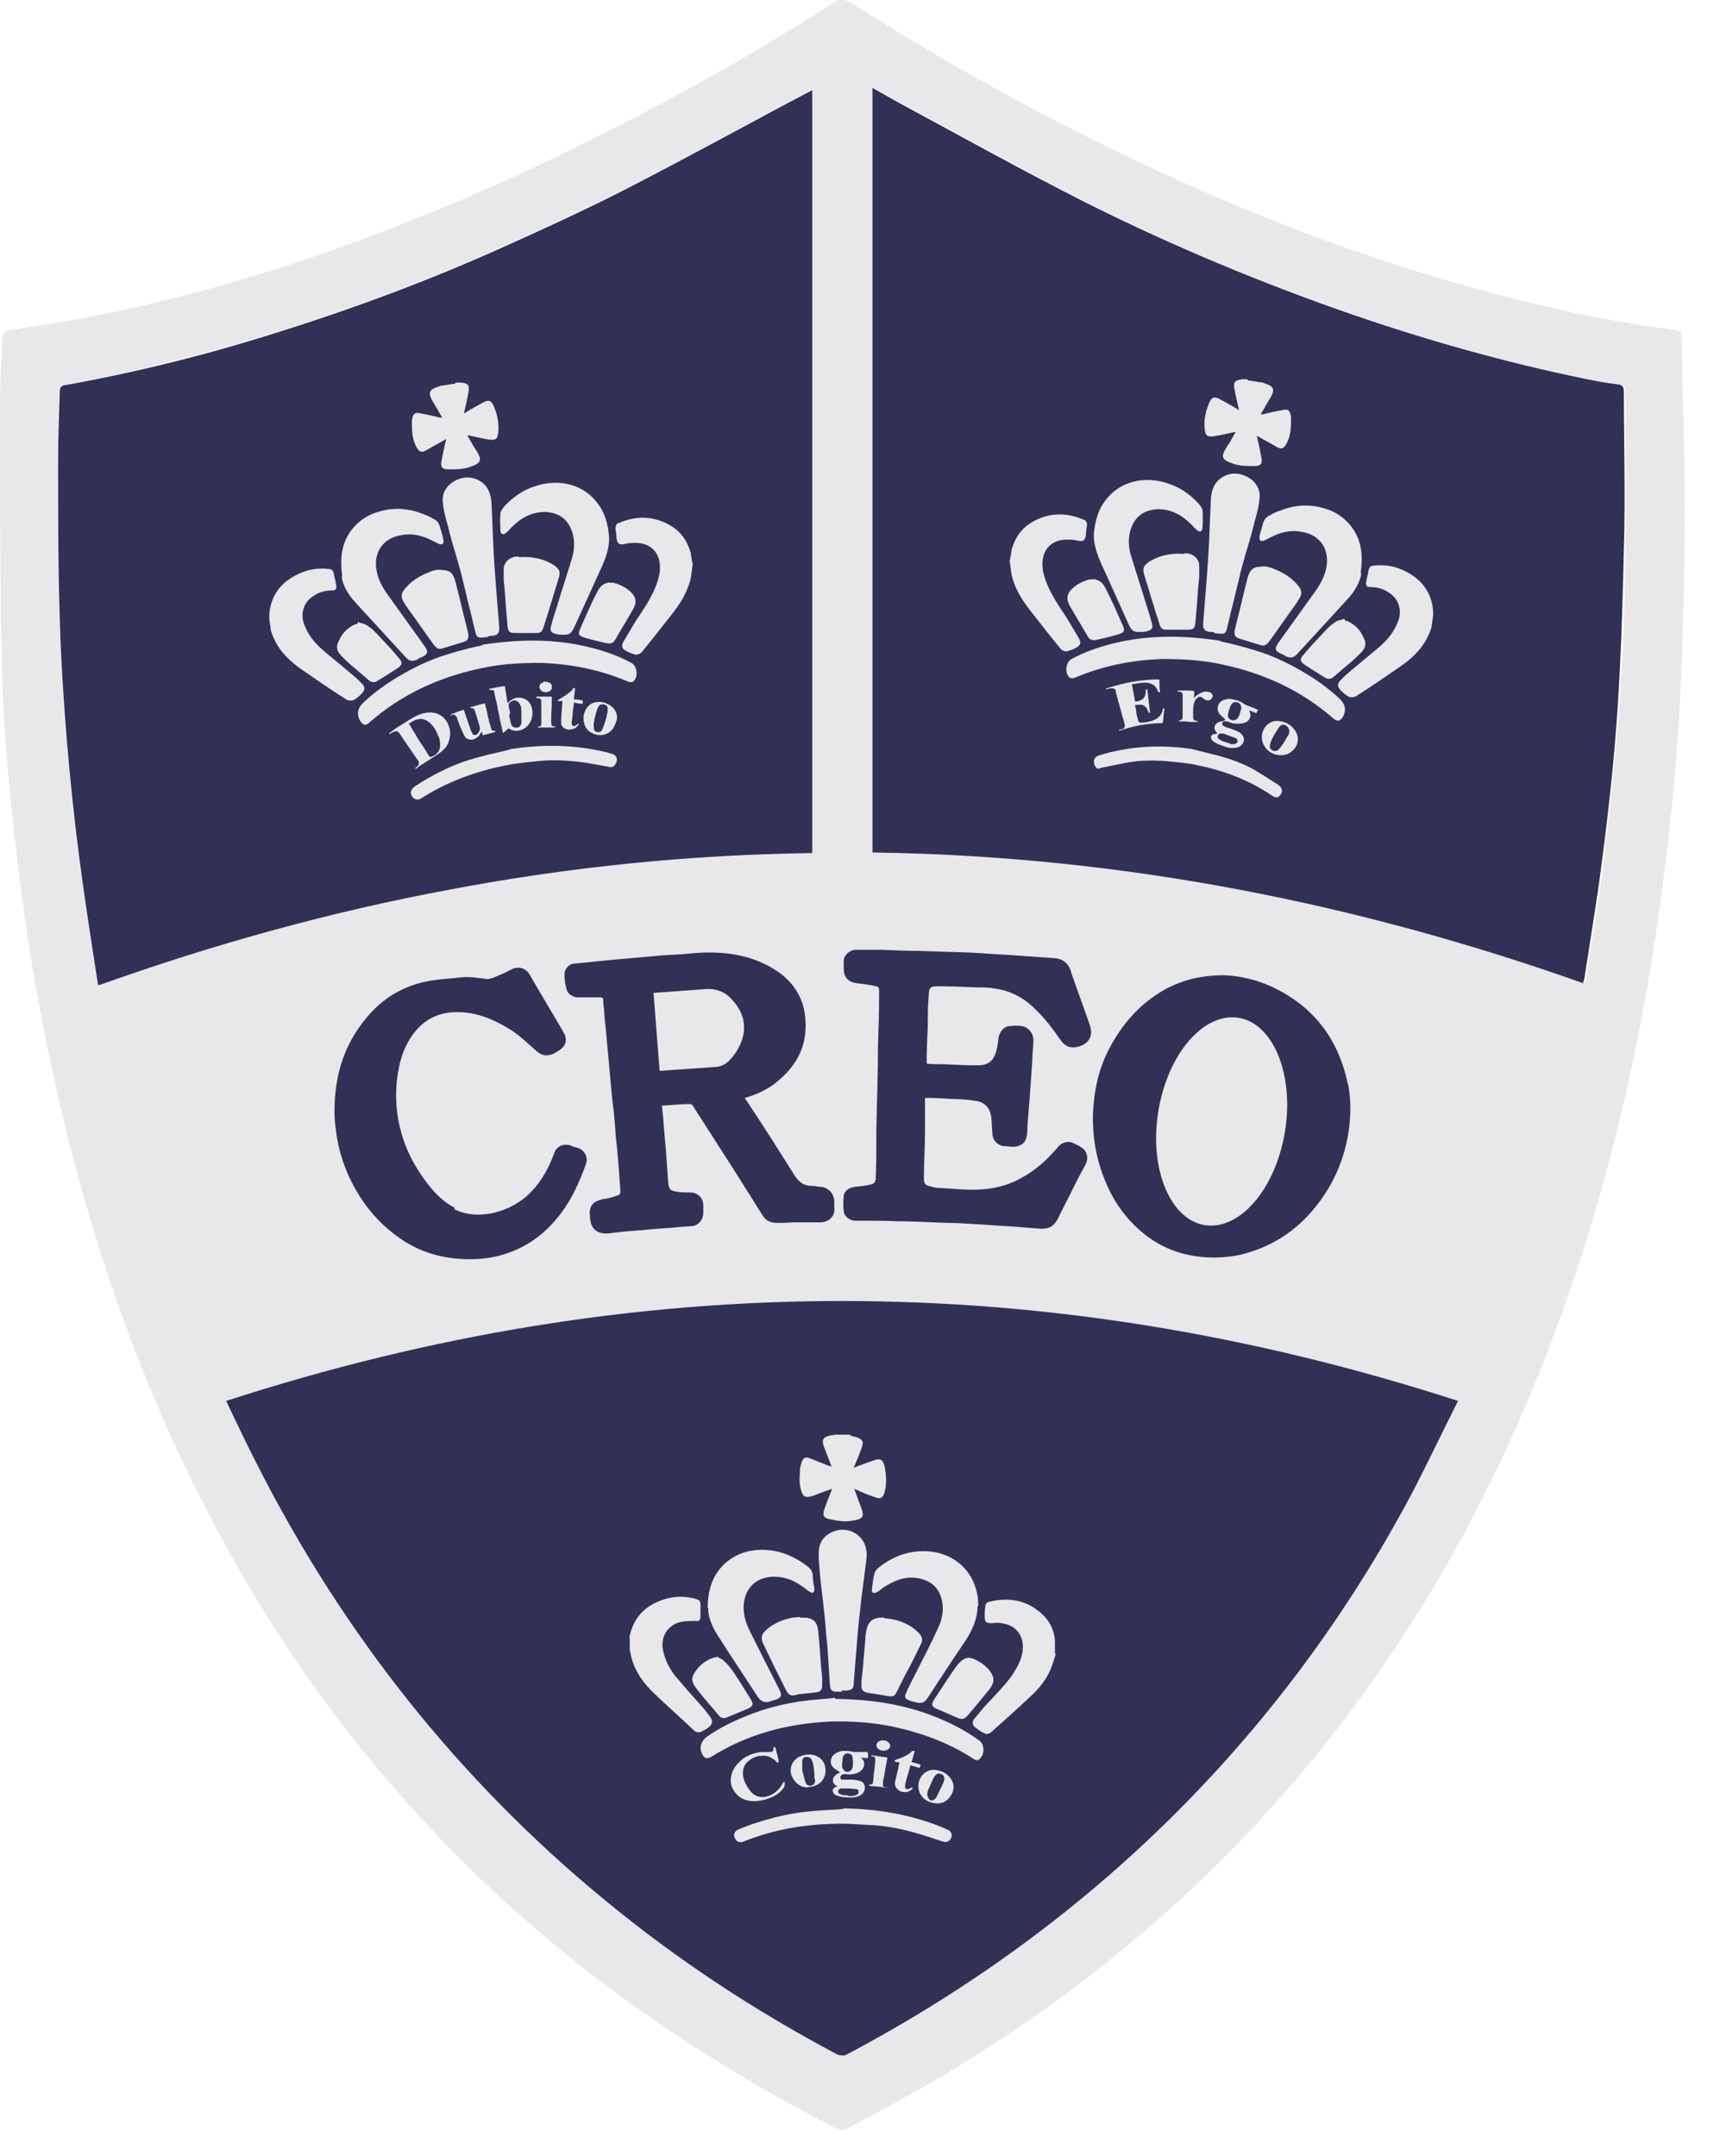 <svg width="31" height="39" viewBox="0 0 31 39" fill="none" xmlns="http://www.w3.org/2000/svg">
<g clip-path="url(#clip0_2321_6)">
<path d="M30.41 6.01C30.43 7.09 30.47 8.15 30.47 9.21C30.47 10.33 30.44 11.45 30.39 12.57C30.32 13.99 30.17 15.4 29.96 16.81C29.56 19.5 28.91 22.12 27.91 24.65C26.77 27.54 25.22 30.18 23.15 32.52C21.16 34.77 18.83 36.59 16.2 38.03C15.92 38.19 15.63 38.33 15.35 38.49C15.26 38.54 15.19 38.54 15.1 38.49C12.4 37.1 9.96 35.36 7.87 33.16C6.3 31.5 4.98 29.66 3.91 27.64C2.61 25.21 1.7 22.63 1.08 19.95C0.78 18.68 0.55 17.39 0.38 16.1C0.2 14.68 0.05 13.27 0.03 11.84C0 10.31 0 8.79 0 7.26C0 6.89 0.03 6.53 0.04 6.16C0.04 6.03 0.09 5.98 0.23 5.96C1.87 5.74 3.47 5.35 5.05 4.85C6.84 4.27 8.58 3.56 10.28 2.73C11.92 1.93 13.52 1.05 15.06 0.06C15.19 -0.03 15.28 -0.02 15.41 0.06C16.78 0.94 18.2 1.74 19.65 2.47C21.49 3.39 23.38 4.19 25.34 4.82C26.72 5.26 28.12 5.62 29.54 5.86C29.77 5.9 30.01 5.93 30.24 5.96C30.29 5.96 30.34 5.98 30.41 6V6.01ZM4.09 25.34C4.29 25.74 4.47 26.14 4.67 26.53C6.22 29.58 8.29 32.2 10.94 34.37C12.24 35.44 13.64 36.37 15.14 37.16C15.19 37.18 15.26 37.19 15.3 37.17C17.57 35.97 19.62 34.47 21.42 32.64C23.1 30.93 24.49 29.01 25.6 26.89C25.87 26.38 26.11 25.86 26.37 25.34C18.93 22.93 11.52 22.93 4.09 25.34ZM1.78 17.8C3.87 17.05 5.98 16.48 8.13 16.07C10.29 15.66 12.47 15.45 14.68 15.41V1.62C13.57 2.21 12.46 2.83 11.33 3.4C10.57 3.79 9.78 4.15 9 4.5C7.68 5.09 6.33 5.59 4.95 6.02C3.72 6.4 2.47 6.72 1.2 6.95C1.11 6.97 1.07 6.99 1.07 7.08C1.07 7.49 1.04 7.91 1.04 8.32C1.04 9.27 1.04 10.22 1.07 11.17C1.09 11.92 1.14 12.67 1.2 13.41C1.26 14.1 1.33 14.79 1.42 15.48C1.52 16.25 1.65 17.01 1.76 17.79L1.78 17.8ZM28.66 17.79C28.67 17.74 28.68 17.7 28.69 17.67C28.8 16.96 28.93 16.25 29.01 15.53C29.12 14.61 29.22 13.69 29.29 12.76C29.36 11.82 29.39 10.87 29.4 9.93C29.42 8.99 29.4 8.04 29.4 7.09C29.4 7 29.38 6.96 29.28 6.95C29.08 6.93 28.89 6.89 28.69 6.85C27.27 6.56 25.88 6.17 24.52 5.7C22.87 5.13 21.26 4.47 19.7 3.68C18.55 3.1 17.43 2.47 16.29 1.86C16.13 1.77 15.97 1.68 15.81 1.59V15.42C20.24 15.48 24.51 16.31 28.68 17.79H28.66Z" fill="#E8E7E9"/>
<path d="M4.09 25.34C11.52 22.93 18.93 22.93 26.37 25.34C26.11 25.86 25.86 26.38 25.6 26.89C24.49 29.01 23.1 30.93 21.42 32.64C19.62 34.47 17.57 35.97 15.3 37.17C15.26 37.19 15.18 37.18 15.14 37.16C13.65 36.37 12.25 35.45 10.94 34.37C8.3 32.2 6.22 29.57 4.67 26.53C4.47 26.14 4.28 25.74 4.09 25.34Z" fill="#303155"/>
<path d="M1.77 17.8C1.65 17.02 1.53 16.26 1.43 15.49C1.34 14.8 1.27 14.11 1.21 13.42C1.15 12.67 1.1 11.93 1.08 11.18C1.05 10.23 1.05 9.28 1.05 8.33C1.05 7.92 1.07 7.5 1.08 7.09C1.08 7 1.11 6.97 1.21 6.96C2.48 6.73 3.73 6.42 4.96 6.03C6.34 5.6 7.69 5.1 9.01 4.51C9.79 4.16 10.58 3.8 11.34 3.41C12.47 2.83 13.57 2.22 14.69 1.63V15.43C12.48 15.46 10.3 15.68 8.14 16.09C5.99 16.49 3.89 17.07 1.79 17.82L1.77 17.8Z" fill="#303155"/>
<path d="M28.65 17.79C24.48 16.31 20.21 15.48 15.78 15.42V1.59C15.94 1.68 16.1 1.77 16.26 1.86C17.39 2.47 18.52 3.1 19.67 3.68C21.23 4.46 22.84 5.13 24.49 5.7C25.86 6.17 27.25 6.56 28.66 6.85C28.86 6.89 29.05 6.93 29.25 6.95C29.35 6.96 29.37 7 29.37 7.09C29.37 8.04 29.4 8.98 29.37 9.93C29.35 10.87 29.32 11.82 29.26 12.76C29.2 13.69 29.1 14.61 28.98 15.53C28.89 16.25 28.77 16.95 28.66 17.67C28.66 17.71 28.64 17.74 28.63 17.79H28.65Z" fill="#303155"/>
<path d="M19.37 17.57C19.32 17.42 19.22 17.34 19.06 17.33C18.77 17.31 18.48 17.29 18.19 17.27C17.97 17.26 17.75 17.24 17.54 17.23C17.23 17.22 16.93 17.21 16.62 17.2C16.4 17.2 16.18 17.19 15.96 17.18C15.8 17.18 15.64 17.18 15.48 17.18C15.37 17.18 15.27 17.27 15.26 17.37C15.26 17.42 15.26 17.48 15.26 17.53C15.26 17.65 15.32 17.74 15.43 17.77C15.49 17.79 15.56 17.79 15.62 17.8C15.69 17.81 15.77 17.82 15.84 17.84C15.88 17.84 15.9 17.87 15.9 17.91C15.9 17.95 15.9 17.99 15.9 18.03C15.9 18.32 15.89 18.61 15.88 18.89C15.88 19.41 15.86 19.92 15.85 20.44C15.85 20.72 15.85 21.01 15.84 21.29C15.84 21.38 15.82 21.41 15.73 21.43C15.64 21.45 15.54 21.46 15.45 21.47C15.36 21.48 15.27 21.54 15.26 21.63C15.25 21.72 15.25 21.82 15.26 21.91C15.27 22 15.36 22.07 15.45 22.08C15.5 22.08 15.55 22.08 15.6 22.08C15.8 22.08 16.01 22.08 16.21 22.09C16.52 22.09 16.83 22.11 17.14 22.12C17.29 22.12 17.45 22.13 17.6 22.14C17.81 22.15 18.02 22.17 18.23 22.18C18.41 22.19 18.59 22.21 18.76 22.22C18.94 22.24 19.05 22.21 19.14 22.03C19.24 21.82 19.35 21.62 19.45 21.41C19.51 21.29 19.58 21.17 19.64 21.05C19.69 20.94 19.66 20.81 19.55 20.75C19.51 20.72 19.46 20.7 19.42 20.68C19.33 20.63 19.21 20.66 19.14 20.74C19.12 20.77 19.1 20.79 19.07 20.82C18.87 21.05 18.63 21.24 18.35 21.37C18.11 21.48 17.85 21.52 17.59 21.52C17.4 21.52 17.21 21.5 17.02 21.49C16.96 21.49 16.89 21.48 16.83 21.46C16.73 21.44 16.71 21.41 16.71 21.31C16.71 21.03 16.73 20.74 16.73 20.46C16.73 20.26 16.73 20.06 16.73 19.86C16.76 19.86 16.78 19.86 16.79 19.86C16.95 19.86 17.1 19.87 17.26 19.88C17.38 19.88 17.5 19.89 17.63 19.91C17.81 19.93 17.91 20.04 17.93 20.22C17.94 20.32 17.94 20.41 17.95 20.51C17.95 20.62 18.04 20.71 18.14 20.73C18.21 20.73 18.29 20.75 18.36 20.74C18.4 20.74 18.44 20.72 18.48 20.7C18.56 20.65 18.57 20.56 18.58 20.47C18.58 20.32 18.6 20.17 18.61 20.02C18.62 19.89 18.63 19.75 18.64 19.62C18.65 19.48 18.66 19.33 18.67 19.19C18.67 19.06 18.69 18.94 18.69 18.81C18.69 18.69 18.6 18.58 18.48 18.56C18.41 18.55 18.34 18.55 18.27 18.56C18.16 18.56 18.08 18.66 18.06 18.77C18.05 18.86 18.04 18.95 18.01 19.04C17.96 19.2 17.86 19.27 17.69 19.27C17.48 19.27 17.26 19.26 17.05 19.25C16.96 19.25 16.86 19.25 16.76 19.24C16.76 19.23 16.76 19.22 16.76 19.21C16.76 19 16.77 18.79 16.78 18.57C16.78 18.37 16.78 18.17 16.8 17.97C16.8 17.88 16.83 17.85 16.91 17.84C16.93 17.84 16.95 17.84 16.97 17.84C17.2 17.84 17.43 17.85 17.66 17.86C17.77 17.86 17.88 17.86 17.99 17.88C18.28 17.92 18.52 18.05 18.72 18.25C18.9 18.42 19.04 18.61 19.18 18.81C19.26 18.93 19.37 18.97 19.51 18.93C19.62 18.9 19.7 18.84 19.73 18.72C19.74 18.66 19.73 18.6 19.71 18.54C19.6 18.22 19.48 17.9 19.37 17.58V17.57Z" fill="#303155"/>
<path d="M24.38 19.62C24.26 19.04 24 18.55 23.54 18.18C23.11 17.84 22.63 17.66 22.14 17.64C21.74 17.64 21.42 17.72 21.12 17.87C20.63 18.13 20.29 18.52 20.04 19.01C19.87 19.35 19.79 19.72 19.77 20.1C19.75 20.53 19.82 20.94 19.98 21.34C20.12 21.69 20.32 21.99 20.6 22.24C20.91 22.52 21.27 22.68 21.68 22.73C21.94 22.76 22.2 22.75 22.46 22.69C23.05 22.54 23.51 22.22 23.87 21.73C24.1 21.42 24.26 21.07 24.35 20.69C24.43 20.33 24.45 19.96 24.38 19.6V19.62ZM23.24 20.47C23.07 21.51 22.42 22.26 21.79 22.16C21.16 22.06 20.78 21.13 20.95 20.1C21.12 19.06 21.77 18.31 22.4 18.41C23.03 18.51 23.41 19.44 23.24 20.47Z" fill="#303155"/>
<path d="M8.23 21.85C7.97 21.72 7.77 21.48 7.61 21.24C7.44 20.99 7.31 20.71 7.24 20.42C7.15 20.07 7.14 19.69 7.21 19.34C7.26 19.05 7.39 18.76 7.6 18.56C7.84 18.33 8.14 18.28 8.46 18.32C8.75 18.36 9 18.48 9.24 18.63C9.4 18.73 9.54 18.87 9.69 19C9.77 19.07 9.85 19.11 9.95 19.08C10.01 19.07 10.06 19.03 10.11 19C10.24 18.92 10.27 18.8 10.19 18.67C9.99 18.32 9.78 17.98 9.58 17.63C9.52 17.52 9.39 17.47 9.26 17.53C9.15 17.59 9.03 17.64 8.91 17.69C8.88 17.7 8.84 17.71 8.81 17.71C8.65 17.69 8.5 17.66 8.33 17.68C8.15 17.7 7.96 17.71 7.78 17.74C7.31 17.82 6.92 18.05 6.62 18.42C6.23 18.89 6.05 19.44 6.05 20.1C6.05 20.16 6.05 20.28 6.07 20.4C6.1 20.68 6.17 20.95 6.28 21.21C6.49 21.7 6.81 22.11 7.25 22.41C7.57 22.63 7.92 22.74 8.3 22.77C8.6 22.79 8.89 22.77 9.17 22.67C9.56 22.54 9.87 22.3 10.12 21.98C10.34 21.7 10.48 21.38 10.6 21.05C10.64 20.92 10.57 20.8 10.44 20.76C10.4 20.75 10.36 20.74 10.32 20.72C10.19 20.68 10.06 20.73 10.02 20.87C9.91 21.17 9.75 21.44 9.51 21.65C9.16 21.94 8.63 22.08 8.21 21.87L8.23 21.85Z" fill="#303155"/>
<path d="M15.09 21.75C15.09 21.61 15.01 21.5 14.87 21.47C14.81 21.47 14.74 21.45 14.67 21.45C14.55 21.45 14.46 21.39 14.39 21.29C14.1 20.83 13.81 20.37 13.51 19.92C13.5 19.9 13.48 19.88 13.47 19.86C13.68 19.8 13.88 19.71 14.05 19.57C14.38 19.3 14.58 18.97 14.57 18.53C14.57 18.14 14.41 17.82 14.09 17.59C13.69 17.31 13.24 17.22 12.77 17.23C12.62 17.23 12.48 17.25 12.34 17.26C12.15 17.27 11.96 17.28 11.77 17.3C11.54 17.32 11.32 17.34 11.09 17.36C10.86 17.38 10.62 17.41 10.39 17.43C10.3 17.43 10.21 17.52 10.21 17.62C10.21 17.72 10.22 17.81 10.25 17.9C10.27 17.99 10.39 18.05 10.47 18.04C10.6 18.04 10.73 18.04 10.86 18.04C10.9 18.04 10.91 18.06 10.91 18.1C10.91 18.18 10.93 18.26 10.93 18.34C10.94 18.48 10.96 18.62 10.97 18.76C10.98 18.87 10.99 18.98 11 19.09C11.01 19.2 11.02 19.31 11.03 19.42C11.04 19.53 11.05 19.64 11.06 19.74C11.07 19.86 11.08 19.97 11.1 20.09C11.11 20.21 11.12 20.32 11.13 20.44C11.13 20.55 11.15 20.65 11.16 20.76C11.17 20.88 11.18 21 11.19 21.11C11.2 21.25 11.21 21.39 11.22 21.53C11.22 21.59 11.22 21.61 11.15 21.63C11.07 21.66 10.99 21.68 10.9 21.69C10.83 21.71 10.76 21.73 10.71 21.79C10.67 21.85 10.66 21.91 10.67 21.98C10.67 22.05 10.68 22.12 10.71 22.18C10.77 22.29 10.88 22.32 11.01 22.31C11.17 22.29 11.33 22.27 11.49 22.26C11.65 22.25 11.81 22.23 11.97 22.22C12.14 22.21 12.31 22.19 12.49 22.18C12.62 22.18 12.71 22.08 12.72 21.95C12.72 21.9 12.72 21.85 12.72 21.8C12.72 21.67 12.62 21.57 12.49 21.57C12.42 21.57 12.34 21.57 12.27 21.56C12.14 21.54 12.11 21.53 12.09 21.43C12.09 21.39 12.08 21.36 12.08 21.32C12.07 21.18 12.06 21.03 12.05 20.89C12.04 20.73 12.02 20.57 12.01 20.42C12 20.29 11.99 20.14 11.97 20C12.11 19.99 12.34 19.97 12.48 19.97C12.5 19.97 12.52 19.98 12.53 20C12.78 20.39 13.03 20.78 13.28 21.17C13.45 21.44 13.62 21.71 13.79 21.98C13.85 22.08 13.94 22.12 14.05 22.12C14.14 22.12 14.23 22.12 14.33 22.11C14.5 22.11 14.66 22.11 14.83 22.11C14.99 22.11 15.11 22 15.09 21.84C15.09 21.82 15.09 21.79 15.09 21.77V21.75ZM13.22 19.15C13.15 19.24 13.04 19.3 12.93 19.3L11.93 19.37L11.82 17.96L12.77 17.89C12.93 17.88 13.09 17.93 13.2 18.04C13.65 18.48 13.41 18.93 13.23 19.14L13.22 19.15Z" fill="#303155"/>
<path d="M15.25 32.71C15.87 32.72 16.46 32.82 17.01 33.04C17.06 33.06 17.1 33.08 17.15 33.1C17.25 33.16 17.22 33.27 17.14 33.31C17.11 33.33 17.08 33.31 17.05 33.31C16.87 33.25 16.69 33.19 16.51 33.14C16.25 33.07 15.99 33.02 15.71 33.01C15.51 33 15.3 32.98 15.1 32.99C14.52 33 13.97 33.1 13.45 33.31C13.39 33.33 13.35 33.33 13.31 33.28C13.25 33.2 13.27 33.12 13.38 33.08C13.55 33.01 13.73 32.95 13.92 32.9C14.17 32.83 14.43 32.78 14.69 32.76C14.88 32.74 15.07 32.74 15.26 32.72L15.25 32.71Z" fill="#E8E7E9"/>
<path d="M15.39 25.97C15.39 25.97 15.45 25.99 15.47 25.99C15.6 26.03 15.63 26.07 15.58 26.2C15.54 26.32 15.49 26.43 15.44 26.55C15.56 26.5 15.68 26.46 15.79 26.42C15.92 26.37 15.97 26.4 16 26.53C16.03 26.68 16.04 26.84 16 26.99C15.97 27.1 15.92 27.12 15.82 27.08C15.7 27.04 15.58 26.99 15.45 26.93C15.49 27.03 15.52 27.13 15.56 27.23C15.64 27.43 15.63 27.48 15.39 27.51C15.27 27.53 15.14 27.51 15.01 27.48C14.9 27.46 14.87 27.41 14.91 27.3C14.95 27.18 15 27.06 15.05 26.93C14.96 26.96 14.88 26.99 14.8 27.02C14.75 27.04 14.7 27.06 14.65 27.07C14.57 27.09 14.53 27.07 14.5 26.99C14.45 26.86 14.46 26.72 14.47 26.58C14.47 26.55 14.48 26.51 14.49 26.48C14.52 26.36 14.57 26.34 14.68 26.39C14.78 26.43 14.88 26.47 14.98 26.51C15 26.51 15.01 26.52 15.04 26.53C15 26.41 14.95 26.3 14.91 26.19C14.85 26.04 14.88 25.99 15.04 25.96C15.06 25.96 15.08 25.96 15.1 25.95C15.19 25.95 15.28 25.95 15.37 25.95L15.39 25.97Z" fill="#E8E7E9"/>
<path d="M19.1 29.9C19.07 30 19.04 30.1 19 30.2C18.91 30.41 18.76 30.58 18.59 30.73C18.38 30.93 18.16 31.12 17.94 31.32C17.9 31.36 17.85 31.38 17.8 31.35C17.74 31.32 17.68 31.28 17.63 31.24C17.58 31.19 17.58 31.14 17.63 31.08C17.72 30.97 17.81 30.86 17.91 30.76C18.08 30.57 18.26 30.4 18.38 30.18C18.45 30.06 18.5 29.93 18.5 29.79C18.5 29.57 18.37 29.41 18.16 29.37C18.09 29.35 18.01 29.35 17.94 29.36C17.83 29.36 17.81 29.34 17.81 29.24C17.81 29.18 17.81 29.12 17.82 29.06C17.82 29.01 17.85 28.98 17.9 28.97C18.25 28.89 18.56 28.94 18.83 29.18C18.98 29.31 19.06 29.47 19.08 29.67V29.69V29.92L19.1 29.9Z" fill="#E8E7E9"/>
<path d="M11.38 29.64C11.39 29.59 11.4 29.53 11.42 29.48C11.52 29.18 11.74 29.01 12.04 28.92C12.22 28.87 12.4 28.87 12.58 28.92C12.65 28.94 12.67 28.96 12.67 29.04C12.67 29.1 12.67 29.17 12.67 29.23C12.67 29.3 12.65 29.33 12.58 29.32C12.46 29.32 12.35 29.32 12.24 29.36C12.05 29.44 11.95 29.63 11.99 29.84C12.03 30.04 12.12 30.21 12.25 30.36C12.37 30.5 12.49 30.64 12.61 30.77C12.69 30.86 12.77 30.95 12.84 31.05C12.9 31.13 12.89 31.19 12.81 31.25C12.77 31.28 12.73 31.3 12.69 31.32C12.63 31.35 12.58 31.33 12.54 31.29C12.31 31.07 12.07 30.86 11.84 30.64C11.65 30.46 11.49 30.25 11.42 29.98C11.41 29.94 11.4 29.89 11.39 29.85C11.39 29.78 11.39 29.7 11.39 29.63L11.38 29.64Z" fill="#E8E7E9"/>
<path d="M15.11 30.73C15.98 30.74 16.68 30.9 17.34 31.25C17.47 31.32 17.6 31.4 17.72 31.49C17.8 31.55 17.81 31.71 17.74 31.79C17.7 31.85 17.66 31.85 17.6 31.81C17.14 31.51 16.63 31.33 16.09 31.22C15.73 31.15 15.37 31.13 15 31.14C14.23 31.18 13.51 31.37 12.86 31.78C12.79 31.82 12.74 31.81 12.7 31.73C12.64 31.61 12.68 31.49 12.79 31.41C13.02 31.25 13.27 31.13 13.52 31.03C13.82 30.91 14.12 30.83 14.44 30.78C14.7 30.74 14.97 30.73 15.1 30.71L15.11 30.73Z" fill="#E8E7E9"/>
<path d="M12.8 29.09C12.8 28.73 12.9 28.48 13.11 28.28C13.27 28.14 13.45 28.06 13.66 28.04C13.94 28.01 14.2 28.08 14.44 28.22C14.49 28.25 14.55 28.29 14.6 28.33C14.66 28.37 14.7 28.43 14.7 28.51C14.7 28.59 14.72 28.67 14.73 28.74C14.73 28.81 14.7 28.83 14.64 28.79C14.6 28.77 14.57 28.73 14.53 28.71C14.37 28.59 14.2 28.52 14 28.52C13.67 28.52 13.45 28.74 13.45 29.08C13.45 29.24 13.5 29.38 13.57 29.52C13.74 29.86 13.91 30.2 14.08 30.53C14.16 30.68 14.14 30.71 13.98 30.76C13.96 30.76 13.94 30.77 13.92 30.78C13.82 30.8 13.77 30.78 13.71 30.7C13.47 30.33 13.22 29.96 12.98 29.58C12.87 29.41 12.8 29.22 12.81 29.09H12.8Z" fill="#E8E7E9"/>
<path d="M17.68 29.05C17.68 29.28 17.59 29.48 17.46 29.68C17.23 30.02 17 30.37 16.78 30.71C16.72 30.8 16.67 30.82 16.56 30.79C16.51 30.78 16.47 30.77 16.43 30.75C16.37 30.73 16.36 30.69 16.38 30.64C16.43 30.52 16.49 30.41 16.55 30.29C16.69 30.01 16.84 29.73 16.97 29.44C17.05 29.27 17.08 29.08 17.02 28.89C16.96 28.7 16.82 28.59 16.62 28.55C16.38 28.5 16.17 28.59 15.97 28.72C15.93 28.75 15.9 28.78 15.86 28.8C15.8 28.83 15.76 28.81 15.77 28.75C15.78 28.65 15.79 28.55 15.82 28.45C15.83 28.41 15.87 28.37 15.91 28.34C16.09 28.2 16.3 28.1 16.53 28.07C16.94 28.01 17.38 28.16 17.59 28.58C17.66 28.73 17.7 28.89 17.69 29.06L17.68 29.05Z" fill="#E8E7E9"/>
<path d="M15.23 30.6C15.23 30.6 15.17 30.6 15.14 30.6C15.05 30.6 15.02 30.58 15.01 30.48C15 30.32 14.99 30.17 14.98 30.01C14.97 29.85 14.96 29.7 14.94 29.54C14.93 29.4 14.92 29.26 14.9 29.11C14.88 28.9 14.85 28.69 14.83 28.48C14.82 28.34 14.8 28.2 14.81 28.05C14.82 27.88 14.92 27.76 15.08 27.7C15.24 27.64 15.4 27.67 15.53 27.78C15.66 27.9 15.69 28.05 15.67 28.21C15.64 28.44 15.61 28.68 15.58 28.91C15.55 29.17 15.52 29.43 15.5 29.7C15.48 29.95 15.46 30.2 15.44 30.45C15.44 30.55 15.4 30.57 15.31 30.58C15.28 30.58 15.25 30.58 15.22 30.58L15.23 30.6Z" fill="#E8E7E9"/>
<path d="M14.48 29.26C14.48 29.26 14.56 29.26 14.59 29.26C14.74 29.29 14.79 29.37 14.8 29.52C14.83 29.8 14.84 30.08 14.87 30.35C14.87 30.4 14.87 30.44 14.87 30.49C14.87 30.56 14.84 30.6 14.77 30.61C14.68 30.62 14.59 30.63 14.5 30.64C14.46 30.64 14.43 30.65 14.39 30.66C14.3 30.68 14.27 30.66 14.22 30.58C14.1 30.34 13.98 30.1 13.86 29.85C13.84 29.8 13.81 29.75 13.79 29.7C13.76 29.63 13.78 29.56 13.83 29.51C13.97 29.37 14.14 29.3 14.33 29.26C14.37 29.26 14.42 29.25 14.46 29.25L14.48 29.26Z" fill="#E8E7E9"/>
<path d="M15.99 29.27C16.23 29.29 16.44 29.36 16.61 29.53C16.68 29.6 16.7 29.66 16.65 29.75C16.56 29.94 16.47 30.12 16.37 30.3C16.32 30.4 16.27 30.5 16.22 30.6C16.18 30.68 16.16 30.69 16.07 30.68C15.95 30.66 15.82 30.64 15.7 30.62C15.6 30.6 15.58 30.57 15.58 30.48C15.58 30.36 15.6 30.25 15.61 30.13C15.62 29.97 15.64 29.81 15.65 29.65C15.65 29.58 15.66 29.52 15.68 29.45C15.71 29.33 15.79 29.27 15.91 29.26C15.94 29.26 15.96 29.26 15.99 29.26V29.27Z" fill="#E8E7E9"/>
<path d="M12.95 29.96C12.95 29.96 13.05 30 13.09 30.04C13.22 30.15 13.3 30.3 13.4 30.45C13.46 30.55 13.52 30.64 13.58 30.74C13.63 30.82 13.62 30.86 13.54 30.9C13.4 30.96 13.26 31.02 13.13 31.07C13.08 31.09 13.04 31.07 13.01 31.04C12.92 30.93 12.82 30.82 12.73 30.71C12.68 30.65 12.62 30.58 12.58 30.52C12.5 30.41 12.5 30.34 12.58 30.23C12.66 30.11 12.78 30.02 12.92 29.98C12.93 29.98 12.95 29.98 12.96 29.98C12.96 29.98 12.96 29.98 12.96 29.97L12.95 29.96Z" fill="#E8E7E9"/>
<path d="M17.54 29.99C17.54 29.99 17.6 30 17.62 30.01C17.73 30.06 17.83 30.13 17.9 30.22C17.99 30.34 17.99 30.43 17.9 30.55C17.77 30.71 17.64 30.87 17.51 31.02C17.44 31.1 17.41 31.11 17.31 31.07C17.19 31.02 17.07 30.96 16.94 30.91C16.85 30.87 16.84 30.83 16.89 30.75C17.02 30.55 17.15 30.35 17.29 30.15C17.34 30.08 17.4 30.02 17.48 29.99C17.5 29.99 17.52 29.99 17.54 29.98V29.99Z" fill="#E8E7E9"/>
<path d="M15.7 31.73C15.7 31.73 15.7 31.77 15.7 31.8C15.66 31.8 15.61 31.8 15.57 31.79C15.57 31.79 15.58 31.8 15.59 31.81C15.65 31.87 15.64 31.96 15.59 32.01C15.55 32.06 15.49 32.08 15.43 32.09C15.39 32.1 15.34 32.1 15.3 32.09C15.27 32.09 15.24 32.09 15.22 32.11C15.2 32.12 15.2 32.14 15.2 32.16C15.2 32.18 15.22 32.19 15.23 32.19C15.26 32.19 15.29 32.19 15.32 32.19C15.39 32.19 15.47 32.19 15.54 32.21C15.59 32.22 15.63 32.25 15.64 32.31C15.65 32.37 15.63 32.42 15.58 32.46C15.54 32.49 15.5 32.5 15.45 32.51C15.41 32.51 15.37 32.52 15.34 32.51C15.28 32.51 15.21 32.51 15.15 32.48C15.12 32.48 15.1 32.46 15.08 32.44C15.05 32.41 15.06 32.37 15.08 32.34C15.09 32.34 15.1 32.33 15.11 32.32C15.12 32.32 15.14 32.32 15.15 32.31C15.14 32.31 15.12 32.3 15.11 32.29C15.05 32.25 15.05 32.17 15.1 32.12C15.13 32.09 15.16 32.08 15.19 32.06C15.19 32.06 15.19 32.06 15.21 32.06C15.19 32.06 15.17 32.04 15.15 32.03C15.12 32.01 15.09 31.99 15.06 31.96C15.01 31.9 15.02 31.82 15.06 31.76C15.11 31.71 15.17 31.68 15.24 31.67C15.31 31.67 15.38 31.67 15.44 31.69C15.45 31.69 15.47 31.69 15.49 31.69C15.53 31.69 15.58 31.69 15.62 31.69C15.64 31.69 15.66 31.69 15.69 31.69L15.7 31.73ZM15.23 31.89C15.23 31.9 15.23 31.92 15.23 31.93C15.23 31.95 15.23 31.98 15.25 32C15.28 32.06 15.34 32.06 15.38 32.03C15.4 32.02 15.41 32 15.42 31.97C15.43 31.91 15.43 31.85 15.42 31.8C15.42 31.76 15.4 31.73 15.36 31.72C15.3 31.7 15.25 31.74 15.24 31.8C15.24 31.83 15.24 31.86 15.23 31.89ZM15.35 32.49C15.35 32.49 15.44 32.49 15.48 32.47C15.5 32.47 15.52 32.45 15.53 32.42C15.53 32.39 15.52 32.36 15.48 32.36C15.44 32.36 15.39 32.35 15.35 32.35C15.33 32.35 15.32 32.35 15.3 32.35C15.27 32.35 15.24 32.35 15.21 32.35C15.19 32.35 15.17 32.37 15.16 32.39C15.16 32.42 15.16 32.44 15.19 32.45C15.21 32.45 15.22 32.47 15.24 32.47C15.28 32.47 15.31 32.47 15.35 32.48V32.49Z" fill="#E8E7E9"/>
<path d="M14.19 32.22C14.19 32.22 14.19 32.24 14.19 32.25C14.2 32.28 14.19 32.3 14.18 32.33C14.12 32.42 14.03 32.48 13.93 32.52C13.83 32.56 13.73 32.58 13.63 32.58C13.47 32.58 13.34 32.51 13.26 32.37C13.22 32.3 13.21 32.23 13.22 32.15C13.24 32 13.33 31.9 13.44 31.81C13.54 31.74 13.66 31.7 13.78 31.69C13.83 31.69 13.87 31.69 13.92 31.69C13.95 31.69 13.98 31.69 13.99 31.65C13.99 31.65 13.99 31.64 13.99 31.63C13.99 31.6 13.99 31.6 14.02 31.6C14.04 31.67 14.06 31.75 14.08 31.82C14.08 31.83 14.08 31.84 14.08 31.86V31.88C14.07 31.88 14.06 31.89 14.05 31.88C14.04 31.86 14.02 31.84 14 31.83C13.93 31.77 13.85 31.75 13.77 31.76C13.68 31.76 13.6 31.8 13.53 31.86C13.48 31.9 13.45 31.96 13.44 32.02C13.43 32.09 13.44 32.16 13.47 32.23C13.5 32.3 13.54 32.36 13.59 32.42C13.66 32.49 13.75 32.52 13.85 32.5C13.98 32.47 14.08 32.39 14.15 32.27C14.15 32.27 14.15 32.26 14.16 32.25L14.19 32.22Z" fill="#E8E7E9"/>
<path d="M16.94 32.62C16.81 32.61 16.7 32.56 16.64 32.44C16.58 32.32 16.61 32.17 16.71 32.08C16.78 32.02 16.86 32 16.95 32.02C17.04 32.04 17.11 32.07 17.17 32.14C17.25 32.23 17.27 32.33 17.22 32.44C17.17 32.54 17.09 32.61 16.98 32.62C16.98 32.62 16.97 32.62 16.96 32.62C16.96 32.62 16.95 32.62 16.94 32.62ZM16.77 32.47C16.77 32.47 16.79 32.54 16.82 32.56C16.85 32.58 16.89 32.56 16.91 32.54C16.92 32.53 16.94 32.51 16.94 32.5C16.98 32.42 17.02 32.34 17.06 32.25C17.07 32.22 17.08 32.2 17.08 32.17C17.08 32.13 17.06 32.1 17.02 32.09C16.98 32.07 16.95 32.08 16.92 32.11C16.9 32.13 16.89 32.15 16.88 32.17C16.85 32.23 16.83 32.29 16.8 32.35C16.78 32.39 16.77 32.43 16.77 32.48V32.47Z" fill="#E8E7E9"/>
<path d="M14.62 32.33C14.46 32.34 14.35 32.22 14.31 32.1C14.27 31.94 14.36 31.79 14.53 31.75C14.61 31.73 14.68 31.73 14.76 31.76C14.84 31.79 14.9 31.86 14.92 31.94C14.95 32.06 14.92 32.17 14.83 32.25C14.78 32.29 14.73 32.31 14.67 32.32C14.66 32.32 14.64 32.32 14.63 32.32L14.62 32.33ZM14.73 32.16C14.73 32.16 14.73 32.13 14.73 32.12C14.73 32.06 14.72 31.99 14.71 31.93C14.71 31.9 14.69 31.86 14.68 31.83C14.66 31.79 14.62 31.78 14.59 31.78C14.54 31.78 14.51 31.81 14.51 31.86C14.51 31.9 14.51 31.93 14.51 31.97C14.51 32.01 14.51 32.05 14.53 32.09C14.54 32.14 14.55 32.19 14.57 32.24C14.58 32.28 14.62 32.3 14.66 32.3C14.7 32.3 14.73 32.27 14.74 32.23C14.74 32.21 14.74 32.19 14.74 32.18L14.73 32.16Z" fill="#E8E7E9"/>
<path d="M16.47 31.92C16.45 31.98 16.44 32.04 16.42 32.1C16.4 32.16 16.38 32.23 16.37 32.29C16.37 32.31 16.37 32.32 16.37 32.34C16.39 32.36 16.41 32.37 16.43 32.36C16.45 32.36 16.47 32.34 16.49 32.33C16.49 32.33 16.49 32.33 16.51 32.35C16.46 32.4 16.4 32.43 16.32 32.41C16.29 32.41 16.26 32.39 16.24 32.37C16.19 32.33 16.18 32.28 16.19 32.22C16.21 32.14 16.23 32.05 16.25 31.97C16.25 31.94 16.26 31.91 16.27 31.88C16.24 31.88 16.21 31.87 16.18 31.86C16.18 31.85 16.18 31.84 16.2 31.83C16.3 31.8 16.4 31.76 16.48 31.69C16.48 31.69 16.5 31.67 16.51 31.67C16.51 31.67 16.52 31.67 16.53 31.67C16.53 31.67 16.55 31.67 16.54 31.69C16.52 31.75 16.51 31.8 16.49 31.86C16.49 31.86 16.49 31.86 16.49 31.87C16.54 31.89 16.6 31.9 16.65 31.92C16.65 31.94 16.64 31.96 16.63 31.98C16.58 31.96 16.52 31.95 16.47 31.93V31.92Z" fill="#E8E7E9"/>
<path d="M16.04 32.32C16.04 32.32 16.04 32.33 16.04 32.34C16 32.34 15.95 32.32 15.91 32.32C15.88 32.32 15.84 32.31 15.81 32.31C15.78 32.31 15.75 32.31 15.72 32.3C15.72 32.3 15.72 32.3 15.72 32.29V32.28C15.72 32.28 15.74 32.28 15.75 32.28C15.77 32.28 15.79 32.26 15.79 32.24C15.79 32.21 15.8 32.18 15.8 32.15C15.8 32.09 15.81 32.04 15.82 31.98C15.82 31.95 15.82 31.92 15.83 31.89C15.83 31.87 15.83 31.85 15.83 31.83C15.83 31.79 15.82 31.77 15.78 31.77C15.78 31.77 15.77 31.77 15.76 31.77C15.76 31.77 15.76 31.76 15.76 31.75C15.86 31.76 15.96 31.78 16.05 31.79C16.04 31.87 16.02 31.94 16.01 32.01C16 32.08 15.99 32.15 15.97 32.22C15.97 32.24 15.97 32.26 15.97 32.28C15.97 32.3 15.97 32.32 16 32.33C16.01 32.33 16.02 32.33 16.03 32.34L16.04 32.32Z" fill="#E8E7E9"/>
<path d="M15.96 31.48C16.01 31.48 16.05 31.49 16.07 31.52C16.12 31.56 16.11 31.62 16.05 31.65C16 31.68 15.91 31.67 15.87 31.62C15.84 31.58 15.85 31.53 15.89 31.5C15.91 31.49 15.94 31.48 15.95 31.48H15.96Z" fill="#E8E7E9"/>
<path d="M9.23 13.55C9.82 13.46 10.39 13.47 10.94 13.6C10.99 13.61 11.04 13.63 11.08 13.64C11.19 13.68 11.17 13.8 11.1 13.86C11.07 13.88 11.04 13.88 11.01 13.87C10.83 13.84 10.65 13.8 10.47 13.78C10.22 13.75 9.96 13.74 9.7 13.77C9.51 13.79 9.31 13.81 9.12 13.85C8.58 13.96 8.07 14.15 7.62 14.44C7.57 14.47 7.53 14.47 7.48 14.44C7.41 14.37 7.41 14.29 7.51 14.22C7.66 14.12 7.82 14.03 7.98 13.95C8.2 13.84 8.44 13.75 8.68 13.69C8.85 13.64 9.03 13.61 9.21 13.56L9.23 13.55Z" fill="#E8E7E9"/>
<path d="M8.24 6.92C8.24 6.92 8.3 6.92 8.33 6.92C8.47 6.93 8.5 6.97 8.47 7.11C8.45 7.23 8.42 7.35 8.39 7.48C8.5 7.41 8.61 7.35 8.72 7.29C8.84 7.22 8.89 7.24 8.94 7.37C9 7.52 9.03 7.67 9.01 7.83C9 7.94 8.96 7.97 8.84 7.95C8.71 7.93 8.59 7.9 8.45 7.87C8.51 7.97 8.55 8.06 8.61 8.14C8.72 8.32 8.72 8.37 8.49 8.45C8.37 8.49 8.24 8.49 8.11 8.49C7.99 8.49 7.96 8.44 7.99 8.32C8.01 8.2 8.04 8.07 8.07 7.94C7.99 7.99 7.91 8.03 7.84 8.07C7.79 8.1 7.75 8.12 7.7 8.15C7.62 8.19 7.58 8.17 7.54 8.1C7.47 7.98 7.45 7.84 7.45 7.7C7.45 7.67 7.45 7.63 7.45 7.6C7.47 7.48 7.5 7.45 7.62 7.48C7.73 7.5 7.83 7.52 7.94 7.55C7.96 7.55 7.97 7.55 8 7.56C7.94 7.45 7.88 7.35 7.82 7.25C7.74 7.11 7.76 7.05 7.91 7C7.93 7 7.95 6.98 7.96 6.98C8.05 6.97 8.14 6.95 8.23 6.94L8.24 6.92Z" fill="#E8E7E9"/>
<path d="M12.53 10.2C12.51 10.3 12.51 10.41 12.48 10.51C12.42 10.73 12.3 10.92 12.16 11.1C11.98 11.33 11.8 11.56 11.62 11.78C11.59 11.82 11.54 11.85 11.49 11.84C11.42 11.82 11.36 11.8 11.3 11.76C11.24 11.72 11.24 11.67 11.28 11.6C11.35 11.48 11.43 11.35 11.5 11.23C11.64 11.02 11.78 10.82 11.87 10.58C11.92 10.45 11.95 10.32 11.93 10.18C11.9 9.96 11.74 9.83 11.52 9.82C11.45 9.82 11.37 9.82 11.3 9.84C11.2 9.86 11.17 9.84 11.15 9.74C11.15 9.68 11.14 9.62 11.13 9.56C11.13 9.51 11.15 9.47 11.19 9.46C11.52 9.32 11.84 9.33 12.15 9.52C12.31 9.62 12.42 9.77 12.48 9.96C12.48 9.96 12.48 9.98 12.49 9.98C12.5 10.06 12.51 10.13 12.53 10.21V10.2Z" fill="#E8E7E9"/>
<path d="M4.87 11.19C4.87 11.14 4.87 11.08 4.88 11.03C4.93 10.72 5.12 10.51 5.4 10.38C5.57 10.3 5.75 10.27 5.93 10.29C6 10.29 6.03 10.32 6.04 10.39C6.05 10.45 6.07 10.51 6.08 10.58C6.09 10.65 6.08 10.68 6 10.68C5.88 10.68 5.77 10.71 5.67 10.78C5.49 10.89 5.43 11.1 5.5 11.29C5.57 11.48 5.69 11.63 5.84 11.76C5.98 11.88 6.12 11.99 6.26 12.11C6.35 12.19 6.45 12.26 6.53 12.35C6.61 12.42 6.61 12.48 6.53 12.56C6.5 12.59 6.46 12.62 6.42 12.65C6.37 12.68 6.31 12.68 6.26 12.65C5.99 12.48 5.73 12.3 5.47 12.12C5.25 11.97 5.06 11.79 4.95 11.54C4.93 11.5 4.92 11.46 4.9 11.41L4.87 11.19Z" fill="#E8E7E9"/>
<path d="M8.73 11.66C9.59 11.53 10.31 11.57 11.01 11.81C11.15 11.86 11.29 11.92 11.42 11.99C11.51 12.04 11.54 12.19 11.49 12.28C11.46 12.34 11.42 12.35 11.36 12.33C10.85 12.11 10.32 12.01 9.78 11.99C9.41 11.99 9.05 12.01 8.69 12.09C7.94 12.25 7.26 12.56 6.68 13.07C6.62 13.13 6.57 13.12 6.52 13.05C6.45 12.94 6.46 12.82 6.56 12.72C6.76 12.53 6.98 12.37 7.22 12.23C7.49 12.07 7.78 11.93 8.08 11.84C8.33 11.76 8.59 11.7 8.73 11.67V11.66Z" fill="#E8E7E9"/>
<path d="M6.19 10.42C6.14 10.06 6.19 9.8 6.37 9.57C6.5 9.41 6.67 9.3 6.87 9.25C7.14 9.17 7.41 9.2 7.66 9.3C7.72 9.32 7.78 9.35 7.83 9.38C7.9 9.41 7.94 9.46 7.96 9.54C7.98 9.62 8.01 9.69 8.02 9.77C8.03 9.83 8 9.86 7.94 9.84C7.9 9.82 7.86 9.8 7.82 9.78C7.65 9.69 7.46 9.64 7.26 9.68C6.93 9.73 6.75 9.99 6.81 10.32C6.84 10.48 6.91 10.61 7 10.74C7.22 11.05 7.44 11.35 7.66 11.66C7.76 11.8 7.75 11.83 7.6 11.9C7.58 11.9 7.56 11.92 7.55 11.93C7.45 11.97 7.4 11.96 7.33 11.88C7.03 11.55 6.73 11.23 6.43 10.9C6.29 10.75 6.2 10.58 6.18 10.44L6.19 10.42Z" fill="#E8E7E9"/>
<path d="M11 9.59C11.05 9.82 10.98 10.03 10.89 10.24C10.72 10.61 10.55 10.99 10.38 11.36C10.33 11.46 10.29 11.49 10.17 11.48C10.12 11.48 10.08 11.48 10.03 11.46C9.97 11.44 9.95 11.41 9.96 11.35C9.99 11.23 10.03 11.1 10.07 10.98C10.16 10.68 10.26 10.38 10.35 10.08C10.4 9.9 10.4 9.71 10.31 9.53C10.22 9.35 10.06 9.27 9.86 9.26C9.61 9.26 9.42 9.37 9.25 9.54C9.22 9.57 9.19 9.61 9.15 9.64C9.1 9.68 9.06 9.67 9.05 9.6C9.05 9.5 9.04 9.4 9.05 9.29C9.05 9.25 9.09 9.2 9.12 9.16C9.28 8.99 9.46 8.86 9.69 8.79C10.09 8.66 10.55 8.74 10.82 9.12C10.92 9.25 10.97 9.41 11 9.57V9.59Z" fill="#E8E7E9"/>
<path d="M8.83 11.52C8.83 11.52 8.77 11.53 8.74 11.53C8.65 11.54 8.62 11.53 8.6 11.44C8.56 11.29 8.53 11.14 8.49 10.99C8.45 10.84 8.42 10.69 8.38 10.54C8.35 10.4 8.31 10.26 8.27 10.12C8.21 9.92 8.15 9.72 8.1 9.51C8.06 9.37 8.02 9.23 8.01 9.09C7.99 8.92 8.07 8.79 8.22 8.7C8.37 8.62 8.53 8.61 8.68 8.7C8.83 8.79 8.88 8.94 8.89 9.1C8.9 9.34 8.91 9.57 8.92 9.81C8.93 10.07 8.95 10.34 8.97 10.6C8.99 10.85 9.01 11.1 9.03 11.35C9.03 11.45 9.01 11.48 8.92 11.5C8.89 11.5 8.86 11.5 8.83 11.51V11.52Z" fill="#E8E7E9"/>
<path d="M7.88 10.31C7.88 10.31 7.96 10.3 7.99 10.31C8.15 10.31 8.2 10.38 8.24 10.53C8.31 10.8 8.37 11.07 8.44 11.34C8.45 11.38 8.46 11.43 8.47 11.47C8.48 11.54 8.46 11.59 8.39 11.61C8.3 11.64 8.22 11.66 8.13 11.69C8.1 11.7 8.06 11.71 8.03 11.72C7.94 11.75 7.91 11.74 7.85 11.67C7.69 11.45 7.54 11.23 7.38 11.01C7.35 10.97 7.32 10.92 7.29 10.87C7.25 10.8 7.26 10.74 7.3 10.68C7.42 10.52 7.58 10.42 7.76 10.35C7.8 10.33 7.85 10.32 7.88 10.31Z" fill="#E8E7E9"/>
<path d="M9.37 10.08C9.61 10.06 9.83 10.1 10.03 10.23C10.11 10.29 10.14 10.34 10.11 10.44C10.05 10.64 9.99 10.83 9.93 11.03C9.9 11.14 9.86 11.24 9.83 11.35C9.8 11.43 9.78 11.45 9.7 11.45C9.57 11.45 9.45 11.45 9.32 11.45C9.22 11.45 9.19 11.43 9.18 11.33C9.17 11.22 9.16 11.1 9.15 10.98C9.14 10.82 9.13 10.66 9.11 10.5C9.11 10.43 9.11 10.37 9.11 10.3C9.11 10.18 9.19 10.1 9.31 10.07C9.33 10.07 9.36 10.07 9.39 10.06L9.37 10.08Z" fill="#E8E7E9"/>
<path d="M6.47 11.25C6.52 11.27 6.58 11.28 6.62 11.3C6.77 11.39 6.87 11.53 6.99 11.65C7.07 11.73 7.14 11.82 7.22 11.91C7.28 11.98 7.28 12.02 7.2 12.08C7.08 12.16 6.95 12.24 6.82 12.32C6.78 12.35 6.73 12.34 6.69 12.32C6.58 12.23 6.47 12.13 6.36 12.04C6.3 11.99 6.24 11.93 6.18 11.87C6.09 11.78 6.07 11.7 6.13 11.59C6.19 11.45 6.29 11.35 6.43 11.29C6.44 11.29 6.46 11.29 6.47 11.28C6.47 11.28 6.47 11.28 6.47 11.27V11.25Z" fill="#E8E7E9"/>
<path d="M11.01 10.54C11.01 10.54 11.07 10.54 11.09 10.54C11.21 10.57 11.31 10.62 11.4 10.7C11.51 10.8 11.52 10.9 11.45 11.02C11.35 11.2 11.24 11.37 11.14 11.55C11.09 11.64 11.05 11.65 10.95 11.63C10.82 11.6 10.69 11.57 10.56 11.53C10.47 11.5 10.45 11.47 10.49 11.38C10.59 11.16 10.68 10.94 10.79 10.73C10.83 10.65 10.87 10.58 10.96 10.55C10.98 10.55 10.99 10.54 11.01 10.53V10.54Z" fill="#E8E7E9"/>
<path d="M7.05 13.28C7.05 13.28 7.05 13.27 7.04 13.26C7.09 13.23 7.13 13.19 7.18 13.16C7.26 13.11 7.34 13.06 7.42 13.01C7.5 12.96 7.58 12.92 7.67 12.9C7.88 12.85 8.06 12.95 8.12 13.14C8.15 13.23 8.15 13.31 8.12 13.4C8.1 13.48 8.05 13.54 7.99 13.59C7.93 13.64 7.86 13.68 7.8 13.72C7.74 13.76 7.69 13.79 7.63 13.83C7.59 13.85 7.56 13.88 7.52 13.91C7.52 13.91 7.52 13.9 7.51 13.89C7.52 13.89 7.53 13.87 7.54 13.87C7.55 13.86 7.56 13.85 7.57 13.83C7.58 13.81 7.58 13.79 7.57 13.77C7.54 13.73 7.51 13.68 7.48 13.64C7.43 13.57 7.38 13.49 7.33 13.42C7.29 13.37 7.26 13.31 7.22 13.26C7.22 13.26 7.21 13.24 7.2 13.24C7.19 13.23 7.17 13.22 7.16 13.23C7.14 13.23 7.12 13.23 7.1 13.25C7.08 13.25 7.07 13.27 7.05 13.28ZM7.39 13.08C7.43 13.14 7.46 13.2 7.5 13.26C7.54 13.33 7.58 13.4 7.63 13.47C7.67 13.53 7.71 13.59 7.75 13.66C7.77 13.69 7.78 13.7 7.82 13.68C7.9 13.65 7.95 13.59 7.96 13.5C7.96 13.44 7.96 13.38 7.93 13.32C7.9 13.24 7.86 13.16 7.79 13.09C7.73 13.03 7.65 12.99 7.56 13.01C7.5 13.02 7.46 13.05 7.41 13.08H7.39Z" fill="#E8E7E9"/>
<path d="M9.09 13.25C9.09 13.2 9.07 13.15 9.06 13.1C9.04 13 9.02 12.91 9 12.81C9 12.79 9 12.78 8.99 12.76C8.99 12.72 8.97 12.67 8.96 12.63C8.96 12.59 8.94 12.56 8.94 12.52C8.94 12.49 8.92 12.48 8.89 12.48C8.88 12.48 8.87 12.48 8.85 12.48C8.85 12.48 8.85 12.47 8.85 12.46C8.94 12.44 9.04 12.42 9.13 12.41C9.15 12.51 9.16 12.61 9.18 12.72C9.18 12.72 9.19 12.71 9.2 12.7C9.24 12.66 9.29 12.63 9.35 12.62C9.45 12.61 9.55 12.65 9.6 12.75C9.66 12.88 9.63 13.06 9.52 13.15C9.44 13.22 9.31 13.25 9.21 13.18C9.21 13.18 9.2 13.18 9.19 13.18C9.17 13.2 9.15 13.22 9.12 13.24C9.12 13.24 9.1 13.25 9.09 13.26V13.25ZM9.21 12.92C9.21 12.97 9.23 13.03 9.24 13.08C9.25 13.14 9.3 13.17 9.35 13.16C9.39 13.16 9.42 13.13 9.43 13.08C9.43 13.04 9.43 13 9.43 12.96C9.43 12.92 9.43 12.89 9.43 12.85C9.43 12.8 9.42 12.76 9.39 12.72C9.37 12.69 9.34 12.67 9.3 12.67C9.26 12.67 9.23 12.7 9.2 12.73C9.2 12.73 9.2 12.74 9.2 12.75C9.2 12.8 9.22 12.86 9.23 12.91L9.21 12.92Z" fill="#E8E7E9"/>
<path d="M8.15 12.95C8.15 12.95 8.15 12.93 8.16 12.92C8.23 12.89 8.31 12.86 8.38 12.84C8.38 12.84 8.38 12.84 8.39 12.84C8.41 12.9 8.43 12.96 8.45 13.02C8.47 13.08 8.49 13.13 8.51 13.19C8.51 13.21 8.53 13.24 8.54 13.26C8.56 13.31 8.62 13.3 8.64 13.27C8.66 13.25 8.67 13.22 8.68 13.19C8.68 13.19 8.68 13.17 8.68 13.16C8.66 13.1 8.65 13.05 8.63 12.99C8.62 12.95 8.6 12.9 8.59 12.86C8.57 12.81 8.56 12.81 8.51 12.81C8.51 12.81 8.51 12.8 8.51 12.79C8.6 12.77 8.68 12.74 8.77 12.72C8.77 12.75 8.79 12.78 8.79 12.8C8.8 12.84 8.81 12.89 8.82 12.93C8.82 12.95 8.82 12.97 8.83 12.98C8.84 13.03 8.85 13.07 8.87 13.12C8.87 13.14 8.88 13.17 8.89 13.19C8.89 13.21 8.92 13.22 8.94 13.22C8.96 13.22 8.96 13.22 8.96 13.24C8.89 13.26 8.81 13.28 8.73 13.3C8.73 13.28 8.72 13.26 8.71 13.23C8.7 13.25 8.68 13.28 8.67 13.3C8.64 13.34 8.59 13.37 8.54 13.38C8.48 13.38 8.43 13.37 8.4 13.31C8.38 13.27 8.36 13.23 8.34 13.18C8.31 13.12 8.29 13.06 8.27 13C8.27 12.98 8.26 12.97 8.25 12.96C8.23 12.93 8.22 12.92 8.19 12.93C8.19 12.93 8.18 12.93 8.17 12.93L8.15 12.95Z" fill="#E8E7E9"/>
<path d="M10.8 12.7C10.92 12.68 11.07 12.75 11.13 12.86C11.17 12.94 11.17 13.01 11.13 13.09C11.1 13.18 11.04 13.25 10.95 13.28C10.87 13.31 10.79 13.3 10.71 13.26C10.64 13.23 10.59 13.17 10.57 13.1C10.54 13 10.55 12.9 10.61 12.81C10.65 12.75 10.71 12.71 10.79 12.7H10.8ZM10.74 13.17C10.74 13.23 10.79 13.25 10.84 13.24C10.87 13.24 10.89 13.21 10.9 13.18C10.94 13.08 10.97 12.98 10.99 12.87C10.99 12.85 10.99 12.83 10.99 12.81C10.99 12.77 10.96 12.75 10.92 12.74C10.88 12.74 10.85 12.74 10.83 12.77C10.82 12.79 10.81 12.81 10.8 12.83C10.78 12.9 10.76 12.96 10.75 13.03C10.74 13.07 10.73 13.12 10.74 13.16V13.17Z" fill="#E8E7E9"/>
<path d="M10.38 12.69C10.38 12.75 10.37 12.81 10.36 12.86C10.36 12.92 10.35 12.99 10.34 13.05C10.34 13.06 10.34 13.08 10.34 13.09C10.34 13.12 10.37 13.14 10.4 13.13C10.42 13.12 10.44 13.1 10.46 13.09C10.46 13.09 10.46 13.09 10.47 13.1C10.44 13.14 10.41 13.18 10.35 13.19C10.27 13.21 10.18 13.19 10.15 13.1C10.15 13.07 10.15 13.04 10.15 13.02C10.15 12.91 10.17 12.8 10.17 12.69C10.17 12.68 10.17 12.68 10.16 12.68C10.14 12.68 10.11 12.68 10.09 12.68C10.09 12.66 10.09 12.66 10.11 12.65C10.2 12.6 10.29 12.54 10.36 12.47C10.36 12.47 10.36 12.47 10.36 12.46C10.36 12.44 10.38 12.44 10.4 12.45C10.4 12.52 10.38 12.58 10.38 12.65C10.43 12.65 10.49 12.66 10.54 12.67C10.54 12.69 10.54 12.7 10.54 12.72C10.54 12.73 10.54 12.73 10.52 12.73C10.48 12.73 10.44 12.72 10.39 12.71C10.39 12.71 10.39 12.71 10.37 12.71L10.38 12.69Z" fill="#E8E7E9"/>
<path d="M9.7 12.62C9.7 12.62 9.7 12.61 9.7 12.6C9.79 12.6 9.89 12.6 9.98 12.6C9.98 12.71 9.98 12.82 9.97 12.92C9.97 12.97 9.97 13.02 9.97 13.07C9.97 13.14 10 13.14 10.04 13.14C10.04 13.14 10.04 13.15 10.04 13.16C9.94 13.16 9.83 13.16 9.73 13.16C9.73 13.16 9.73 13.15 9.73 13.14C9.74 13.14 9.75 13.14 9.76 13.14C9.78 13.14 9.79 13.12 9.79 13.1C9.79 13.07 9.79 13.04 9.79 13C9.79 12.95 9.79 12.9 9.79 12.85C9.79 12.79 9.79 12.73 9.79 12.68C9.79 12.64 9.76 12.63 9.74 12.63C9.74 12.63 9.73 12.63 9.72 12.63L9.7 12.62Z" fill="#E8E7E9"/>
<path d="M9.84 12.33C9.91 12.33 9.97 12.35 9.98 12.4C9.98 12.42 9.98 12.44 9.98 12.46C9.96 12.5 9.92 12.52 9.87 12.52C9.82 12.52 9.78 12.5 9.76 12.45C9.75 12.42 9.76 12.38 9.79 12.36C9.81 12.35 9.83 12.34 9.84 12.33Z" fill="#E8E7E9"/>
<path d="M21.57 13.55C21.03 13.47 20.51 13.49 19.99 13.63C19.95 13.64 19.9 13.66 19.86 13.67C19.76 13.71 19.77 13.83 19.83 13.89C19.85 13.91 19.88 13.91 19.91 13.89C20.07 13.86 20.24 13.82 20.41 13.79C20.64 13.75 20.88 13.75 21.12 13.77C21.3 13.79 21.48 13.8 21.65 13.84C22.15 13.94 22.61 14.12 23.02 14.4C23.07 14.43 23.11 14.43 23.14 14.4C23.21 14.33 23.2 14.25 23.11 14.19C22.97 14.1 22.83 14.01 22.68 13.92C22.48 13.81 22.26 13.73 22.04 13.67C21.88 13.63 21.72 13.59 21.56 13.55H21.57Z" fill="#E8E7E9"/>
<path d="M20.47 12.37C20.49 12.48 20.51 12.58 20.53 12.69C20.58 12.69 20.62 12.67 20.66 12.65C20.69 12.63 20.71 12.59 20.72 12.55C20.72 12.53 20.72 12.5 20.72 12.48C20.72 12.48 20.72 12.46 20.73 12.47C20.73 12.47 20.74 12.47 20.75 12.47C20.77 12.61 20.78 12.75 20.8 12.89C20.78 12.9 20.77 12.89 20.77 12.88C20.75 12.82 20.72 12.77 20.66 12.75C20.63 12.74 20.6 12.75 20.57 12.75C20.56 12.75 20.55 12.75 20.53 12.75C20.53 12.79 20.55 12.83 20.55 12.87C20.55 12.92 20.57 12.97 20.58 13.01C20.59 13.06 20.61 13.08 20.66 13.07C20.72 13.07 20.78 13.05 20.83 13.04C20.93 13.01 21 12.95 21.03 12.85C21.03 12.85 21.03 12.84 21.03 12.83C21.03 12.81 21.03 12.81 21.06 12.82C21.05 12.91 21.04 12.99 21.03 13.08C20.76 13.08 20.5 13.13 20.24 13.22C20.24 13.22 20.24 13.21 20.24 13.2C20.26 13.2 20.27 13.2 20.28 13.19C20.28 13.19 20.29 13.19 20.3 13.19C20.34 13.17 20.35 13.14 20.34 13.1C20.33 13.05 20.32 13.01 20.3 12.96C20.28 12.87 20.25 12.78 20.23 12.7C20.21 12.63 20.19 12.57 20.18 12.5C20.18 12.47 20.15 12.45 20.11 12.45C20.07 12.45 20.04 12.46 20 12.47C20 12.47 20 12.47 20 12.45C20 12.45 20.01 12.45 20.02 12.45C20.17 12.4 20.33 12.36 20.49 12.33C20.63 12.31 20.77 12.29 20.9 12.29C20.92 12.29 20.94 12.29 20.95 12.29C20.95 12.29 20.97 12.29 20.97 12.3C20.97 12.37 20.97 12.44 20.98 12.51C20.98 12.51 20.98 12.51 20.98 12.52C20.97 12.52 20.96 12.52 20.95 12.52C20.94 12.49 20.93 12.47 20.91 12.44C20.87 12.38 20.81 12.36 20.75 12.35C20.65 12.34 20.55 12.37 20.45 12.38L20.47 12.37Z" fill="#E8E7E9"/>
<path d="M22.16 13.01C22.16 13.01 22.1 12.96 22.07 12.93C22.02 12.88 22.01 12.8 22.04 12.74C22.06 12.7 22.1 12.67 22.14 12.66C22.21 12.63 22.28 12.64 22.34 12.66C22.4 12.67 22.46 12.7 22.51 12.74C22.53 12.75 22.56 12.76 22.58 12.77C22.64 12.79 22.69 12.81 22.75 12.84C22.75 12.86 22.73 12.88 22.72 12.9C22.68 12.88 22.64 12.87 22.6 12.85C22.6 12.85 22.6 12.86 22.6 12.87C22.64 12.95 22.6 13.04 22.52 13.07C22.47 13.09 22.42 13.09 22.36 13.09C22.3 13.09 22.25 13.07 22.2 13.05C22.18 13.05 22.15 13.04 22.13 13.05C22.1 13.07 22.09 13.11 22.13 13.13C22.15 13.14 22.17 13.15 22.19 13.16C22.27 13.18 22.35 13.21 22.42 13.25C22.44 13.26 22.46 13.28 22.47 13.3C22.52 13.36 22.5 13.43 22.45 13.48C22.41 13.52 22.36 13.53 22.3 13.53C22.24 13.53 22.19 13.52 22.14 13.5C22.08 13.48 22.02 13.46 21.96 13.42C21.94 13.41 21.92 13.39 21.91 13.37C21.89 13.33 21.91 13.3 21.94 13.28C21.96 13.28 21.98 13.28 22.01 13.27C22.01 13.27 22.01 13.27 22.02 13.27C22.01 13.26 22 13.25 21.99 13.23C21.95 13.18 21.96 13.12 22.01 13.08C22.04 13.06 22.08 13.05 22.12 13.04H22.14L22.16 13.01ZM22.45 12.84C22.45 12.84 22.45 12.82 22.45 12.81C22.45 12.73 22.4 12.7 22.34 12.7C22.3 12.7 22.28 12.73 22.26 12.76C22.24 12.81 22.22 12.86 22.21 12.92C22.21 12.93 22.21 12.94 22.21 12.95C22.21 12.99 22.25 13.02 22.29 13.03C22.33 13.03 22.37 13.02 22.39 12.98C22.42 12.94 22.43 12.89 22.44 12.84H22.45ZM22.25 13.46C22.25 13.46 22.28 13.46 22.3 13.46C22.32 13.46 22.34 13.46 22.35 13.45C22.38 13.44 22.4 13.4 22.37 13.37C22.36 13.36 22.34 13.34 22.32 13.34C22.26 13.32 22.19 13.29 22.13 13.27C22.11 13.27 22.09 13.27 22.07 13.27C22.03 13.27 22.01 13.32 22.03 13.35C22.04 13.37 22.06 13.38 22.08 13.39C22.13 13.42 22.19 13.43 22.25 13.45V13.46Z" fill="#E8E7E9"/>
<path d="M23.47 13.41C23.45 13.55 23.31 13.67 23.16 13.66C23.03 13.66 22.92 13.59 22.86 13.48C22.76 13.31 22.86 13.07 23.07 13.04C23.14 13.04 23.21 13.05 23.27 13.08C23.35 13.12 23.41 13.18 23.45 13.26C23.47 13.31 23.48 13.36 23.47 13.41ZM22.97 13.48C22.95 13.54 23.02 13.6 23.08 13.58C23.11 13.58 23.13 13.55 23.15 13.53C23.2 13.47 23.24 13.4 23.28 13.33C23.3 13.3 23.32 13.27 23.32 13.23C23.32 13.17 23.27 13.11 23.21 13.11C23.17 13.11 23.15 13.13 23.13 13.16C23.09 13.22 23.05 13.28 23.02 13.34C23 13.38 22.98 13.42 22.97 13.47V13.48Z" fill="#E8E7E9"/>
<path d="M21.3 12.51C21.3 12.51 21.3 12.5 21.3 12.49C21.35 12.49 21.4 12.49 21.45 12.49C21.5 12.49 21.55 12.49 21.6 12.5C21.6 12.54 21.6 12.58 21.59 12.63C21.6 12.62 21.62 12.6 21.63 12.59C21.68 12.55 21.73 12.52 21.79 12.51C21.82 12.51 21.85 12.51 21.88 12.52C21.92 12.54 21.94 12.57 21.93 12.6C21.92 12.64 21.89 12.67 21.85 12.67C21.81 12.67 21.78 12.65 21.76 12.63C21.72 12.6 21.69 12.59 21.65 12.63C21.62 12.65 21.61 12.68 21.6 12.71C21.58 12.76 21.58 12.81 21.58 12.86C21.58 12.88 21.58 12.9 21.58 12.92C21.58 12.94 21.58 12.96 21.58 12.98C21.58 13.01 21.59 13.03 21.63 13.04C21.63 13.04 21.65 13.04 21.66 13.04C21.66 13.04 21.66 13.05 21.66 13.06C21.64 13.06 21.62 13.06 21.6 13.06C21.55 13.06 21.51 13.06 21.46 13.05C21.42 13.05 21.37 13.05 21.33 13.05C21.33 13.05 21.32 13.05 21.32 13.04C21.32 13.04 21.32 13.03 21.33 13.03C21.37 13.03 21.38 13.01 21.39 12.98C21.39 12.94 21.39 12.9 21.39 12.86C21.39 12.81 21.39 12.77 21.39 12.72C21.39 12.67 21.39 12.62 21.39 12.57C21.39 12.53 21.36 12.51 21.33 12.51C21.33 12.51 21.33 12.51 21.32 12.51H21.3Z" fill="#E8E7E9"/>
<path d="M22.56 6.86C22.56 6.86 22.5 6.86 22.47 6.86C22.33 6.88 22.3 6.91 22.33 7.05C22.35 7.17 22.38 7.29 22.41 7.42C22.3 7.35 22.19 7.29 22.08 7.23C21.96 7.16 21.91 7.18 21.86 7.31C21.8 7.46 21.77 7.61 21.79 7.77C21.8 7.88 21.84 7.91 21.96 7.89C22.09 7.87 22.21 7.84 22.35 7.81C22.29 7.91 22.25 8 22.19 8.08C22.08 8.26 22.08 8.31 22.31 8.39C22.43 8.43 22.56 8.43 22.69 8.43C22.81 8.43 22.84 8.38 22.81 8.26C22.79 8.14 22.76 8.01 22.73 7.88C22.81 7.93 22.89 7.97 22.96 8.01C23.01 8.04 23.05 8.06 23.1 8.09C23.18 8.13 23.22 8.11 23.26 8.04C23.33 7.92 23.35 7.78 23.35 7.64C23.35 7.61 23.35 7.57 23.35 7.54C23.33 7.42 23.3 7.39 23.18 7.42C23.07 7.44 22.97 7.46 22.86 7.49C22.84 7.49 22.83 7.49 22.8 7.5C22.86 7.39 22.92 7.29 22.98 7.19C23.06 7.05 23.04 6.99 22.89 6.94C22.87 6.94 22.85 6.92 22.84 6.92C22.75 6.91 22.66 6.89 22.57 6.88L22.56 6.86Z" fill="#E8E7E9"/>
<path d="M18.26 10.14C18.28 10.24 18.28 10.35 18.31 10.45C18.37 10.67 18.49 10.86 18.63 11.04C18.81 11.27 18.99 11.5 19.17 11.72C19.2 11.76 19.25 11.79 19.3 11.78C19.37 11.76 19.43 11.74 19.49 11.7C19.55 11.66 19.55 11.61 19.51 11.54C19.44 11.42 19.36 11.29 19.29 11.17C19.15 10.96 19.01 10.76 18.92 10.52C18.87 10.39 18.84 10.26 18.86 10.12C18.89 9.9 19.05 9.77 19.27 9.76C19.34 9.76 19.42 9.76 19.49 9.78C19.59 9.8 19.62 9.78 19.64 9.68C19.64 9.62 19.65 9.56 19.66 9.5C19.66 9.45 19.64 9.41 19.6 9.4C19.27 9.26 18.95 9.27 18.64 9.46C18.48 9.56 18.37 9.71 18.31 9.9C18.31 9.9 18.31 9.92 18.3 9.92C18.29 10 18.28 10.07 18.26 10.15V10.14Z" fill="#E8E7E9"/>
<path d="M25.92 11.13C25.92 11.08 25.92 11.02 25.91 10.97C25.86 10.66 25.67 10.45 25.39 10.32C25.22 10.24 25.05 10.21 24.86 10.23C24.79 10.23 24.76 10.26 24.75 10.33C24.74 10.39 24.72 10.45 24.71 10.52C24.7 10.59 24.71 10.62 24.79 10.62C24.91 10.62 25.02 10.65 25.12 10.72C25.3 10.83 25.36 11.04 25.29 11.23C25.22 11.42 25.1 11.57 24.95 11.7C24.81 11.82 24.67 11.93 24.53 12.05C24.44 12.13 24.34 12.2 24.26 12.29C24.18 12.36 24.18 12.42 24.26 12.5C24.29 12.53 24.33 12.56 24.37 12.59C24.42 12.62 24.48 12.62 24.53 12.59C24.8 12.42 25.06 12.24 25.32 12.06C25.54 11.91 25.73 11.73 25.84 11.48C25.86 11.44 25.87 11.4 25.89 11.35C25.9 11.28 25.91 11.2 25.92 11.13Z" fill="#E8E7E9"/>
<path d="M22.07 11.59C21.21 11.46 20.49 11.5 19.79 11.74C19.65 11.79 19.51 11.85 19.38 11.92C19.29 11.97 19.26 12.12 19.31 12.21C19.34 12.27 19.38 12.28 19.44 12.26C19.95 12.04 20.48 11.94 21.02 11.92C21.39 11.92 21.75 11.94 22.11 12.02C22.86 12.18 23.54 12.49 24.12 13C24.18 13.05 24.23 13.05 24.28 12.98C24.35 12.87 24.34 12.75 24.24 12.65C24.04 12.46 23.82 12.3 23.58 12.16C23.31 12 23.02 11.86 22.72 11.77C22.47 11.69 22.21 11.63 22.07 11.6V11.59Z" fill="#E8E7E9"/>
<path d="M24.61 10.36C24.66 10 24.61 9.74 24.43 9.51C24.3 9.35 24.13 9.24 23.93 9.19C23.66 9.11 23.39 9.14 23.14 9.24C23.08 9.26 23.02 9.29 22.97 9.32C22.9 9.35 22.86 9.4 22.84 9.48C22.82 9.56 22.79 9.63 22.78 9.71C22.77 9.77 22.8 9.8 22.86 9.78C22.9 9.76 22.94 9.74 22.98 9.72C23.15 9.63 23.34 9.58 23.54 9.62C23.87 9.67 24.05 9.93 23.99 10.26C23.96 10.42 23.89 10.55 23.8 10.68C23.58 10.99 23.36 11.29 23.14 11.6C23.04 11.74 23.05 11.77 23.2 11.84C23.22 11.84 23.24 11.86 23.25 11.87C23.35 11.91 23.4 11.9 23.47 11.82C23.77 11.49 24.07 11.17 24.37 10.84C24.51 10.69 24.6 10.52 24.62 10.38L24.61 10.36Z" fill="#E8E7E9"/>
<path d="M19.8 9.53C19.75 9.76 19.82 9.97 19.91 10.18C20.08 10.55 20.25 10.93 20.42 11.31C20.47 11.41 20.51 11.44 20.63 11.43C20.68 11.43 20.72 11.43 20.77 11.41C20.83 11.39 20.85 11.36 20.84 11.3C20.81 11.18 20.77 11.05 20.73 10.93C20.64 10.63 20.54 10.33 20.45 10.03C20.4 9.85 20.4 9.66 20.49 9.48C20.58 9.3 20.74 9.22 20.94 9.21C21.19 9.21 21.38 9.32 21.55 9.49C21.58 9.52 21.61 9.56 21.65 9.59C21.7 9.63 21.74 9.62 21.75 9.55C21.75 9.45 21.76 9.35 21.75 9.24C21.75 9.2 21.71 9.15 21.68 9.11C21.52 8.94 21.34 8.81 21.11 8.74C20.71 8.61 20.25 8.69 19.98 9.07C19.88 9.2 19.83 9.36 19.8 9.52V9.53Z" fill="#E8E7E9"/>
<path d="M21.96 11.45C21.96 11.45 22.02 11.46 22.05 11.46C22.14 11.47 22.17 11.46 22.19 11.37C22.23 11.22 22.26 11.07 22.3 10.92C22.34 10.77 22.37 10.62 22.41 10.47C22.44 10.33 22.48 10.19 22.52 10.05C22.58 9.85 22.64 9.65 22.69 9.44C22.73 9.3 22.77 9.16 22.78 9.02C22.8 8.85 22.72 8.72 22.57 8.63C22.42 8.55 22.26 8.54 22.11 8.63C21.96 8.72 21.91 8.87 21.9 9.03C21.89 9.27 21.88 9.5 21.87 9.74C21.86 10 21.84 10.27 21.82 10.53C21.8 10.78 21.78 11.03 21.76 11.28C21.76 11.38 21.78 11.41 21.87 11.43C21.9 11.43 21.93 11.43 21.96 11.44V11.45Z" fill="#E8E7E9"/>
<path d="M22.92 10.25C22.92 10.25 22.84 10.24 22.81 10.25C22.65 10.25 22.6 10.32 22.56 10.47C22.49 10.74 22.43 11.01 22.36 11.28C22.35 11.32 22.34 11.37 22.33 11.41C22.32 11.48 22.34 11.53 22.41 11.55C22.5 11.58 22.58 11.6 22.67 11.63C22.7 11.64 22.74 11.65 22.77 11.66C22.86 11.69 22.89 11.68 22.95 11.61C23.11 11.39 23.26 11.17 23.42 10.95C23.45 10.91 23.48 10.86 23.51 10.81C23.55 10.74 23.54 10.68 23.5 10.62C23.38 10.46 23.22 10.36 23.04 10.29C23 10.27 22.95 10.26 22.92 10.25Z" fill="#E8E7E9"/>
<path d="M21.43 10.02C21.19 10 20.97 10.04 20.77 10.17C20.69 10.23 20.66 10.28 20.69 10.38C20.75 10.58 20.81 10.77 20.87 10.97C20.9 11.08 20.94 11.18 20.97 11.29C21 11.37 21.02 11.39 21.1 11.39C21.23 11.39 21.35 11.39 21.48 11.39C21.58 11.39 21.61 11.37 21.62 11.27C21.63 11.16 21.64 11.04 21.65 10.92C21.66 10.76 21.67 10.6 21.69 10.44C21.69 10.37 21.69 10.31 21.69 10.24C21.69 10.12 21.61 10.04 21.49 10.01C21.47 10.01 21.44 10.01 21.41 10L21.43 10.02Z" fill="#E8E7E9"/>
<path d="M24.32 11.19C24.27 11.21 24.21 11.22 24.17 11.24C24.02 11.33 23.92 11.47 23.8 11.59C23.72 11.67 23.65 11.76 23.57 11.85C23.51 11.92 23.51 11.96 23.59 12.02C23.71 12.1 23.84 12.18 23.97 12.26C24.01 12.29 24.06 12.28 24.1 12.26C24.21 12.17 24.32 12.07 24.43 11.98C24.49 11.93 24.55 11.87 24.61 11.81C24.7 11.72 24.72 11.64 24.66 11.53C24.6 11.39 24.5 11.29 24.36 11.23C24.35 11.23 24.33 11.23 24.32 11.22C24.32 11.22 24.32 11.22 24.32 11.21V11.19Z" fill="#E8E7E9"/>
<path d="M19.79 10.48C19.79 10.48 19.73 10.48 19.71 10.48C19.59 10.51 19.49 10.56 19.4 10.64C19.29 10.74 19.28 10.84 19.35 10.96C19.45 11.14 19.56 11.31 19.66 11.49C19.71 11.58 19.75 11.59 19.85 11.57C19.98 11.54 20.11 11.51 20.24 11.47C20.33 11.44 20.35 11.41 20.31 11.32C20.21 11.1 20.12 10.88 20.01 10.67C19.97 10.59 19.93 10.52 19.84 10.49C19.82 10.49 19.81 10.48 19.79 10.47V10.48Z" fill="#E8E7E9"/>
</g>
<defs>
<clipPath id="clip0_2321_6">
<rect width="30.47" height="38.53" fill="white"/>
</clipPath>
</defs>
</svg>
